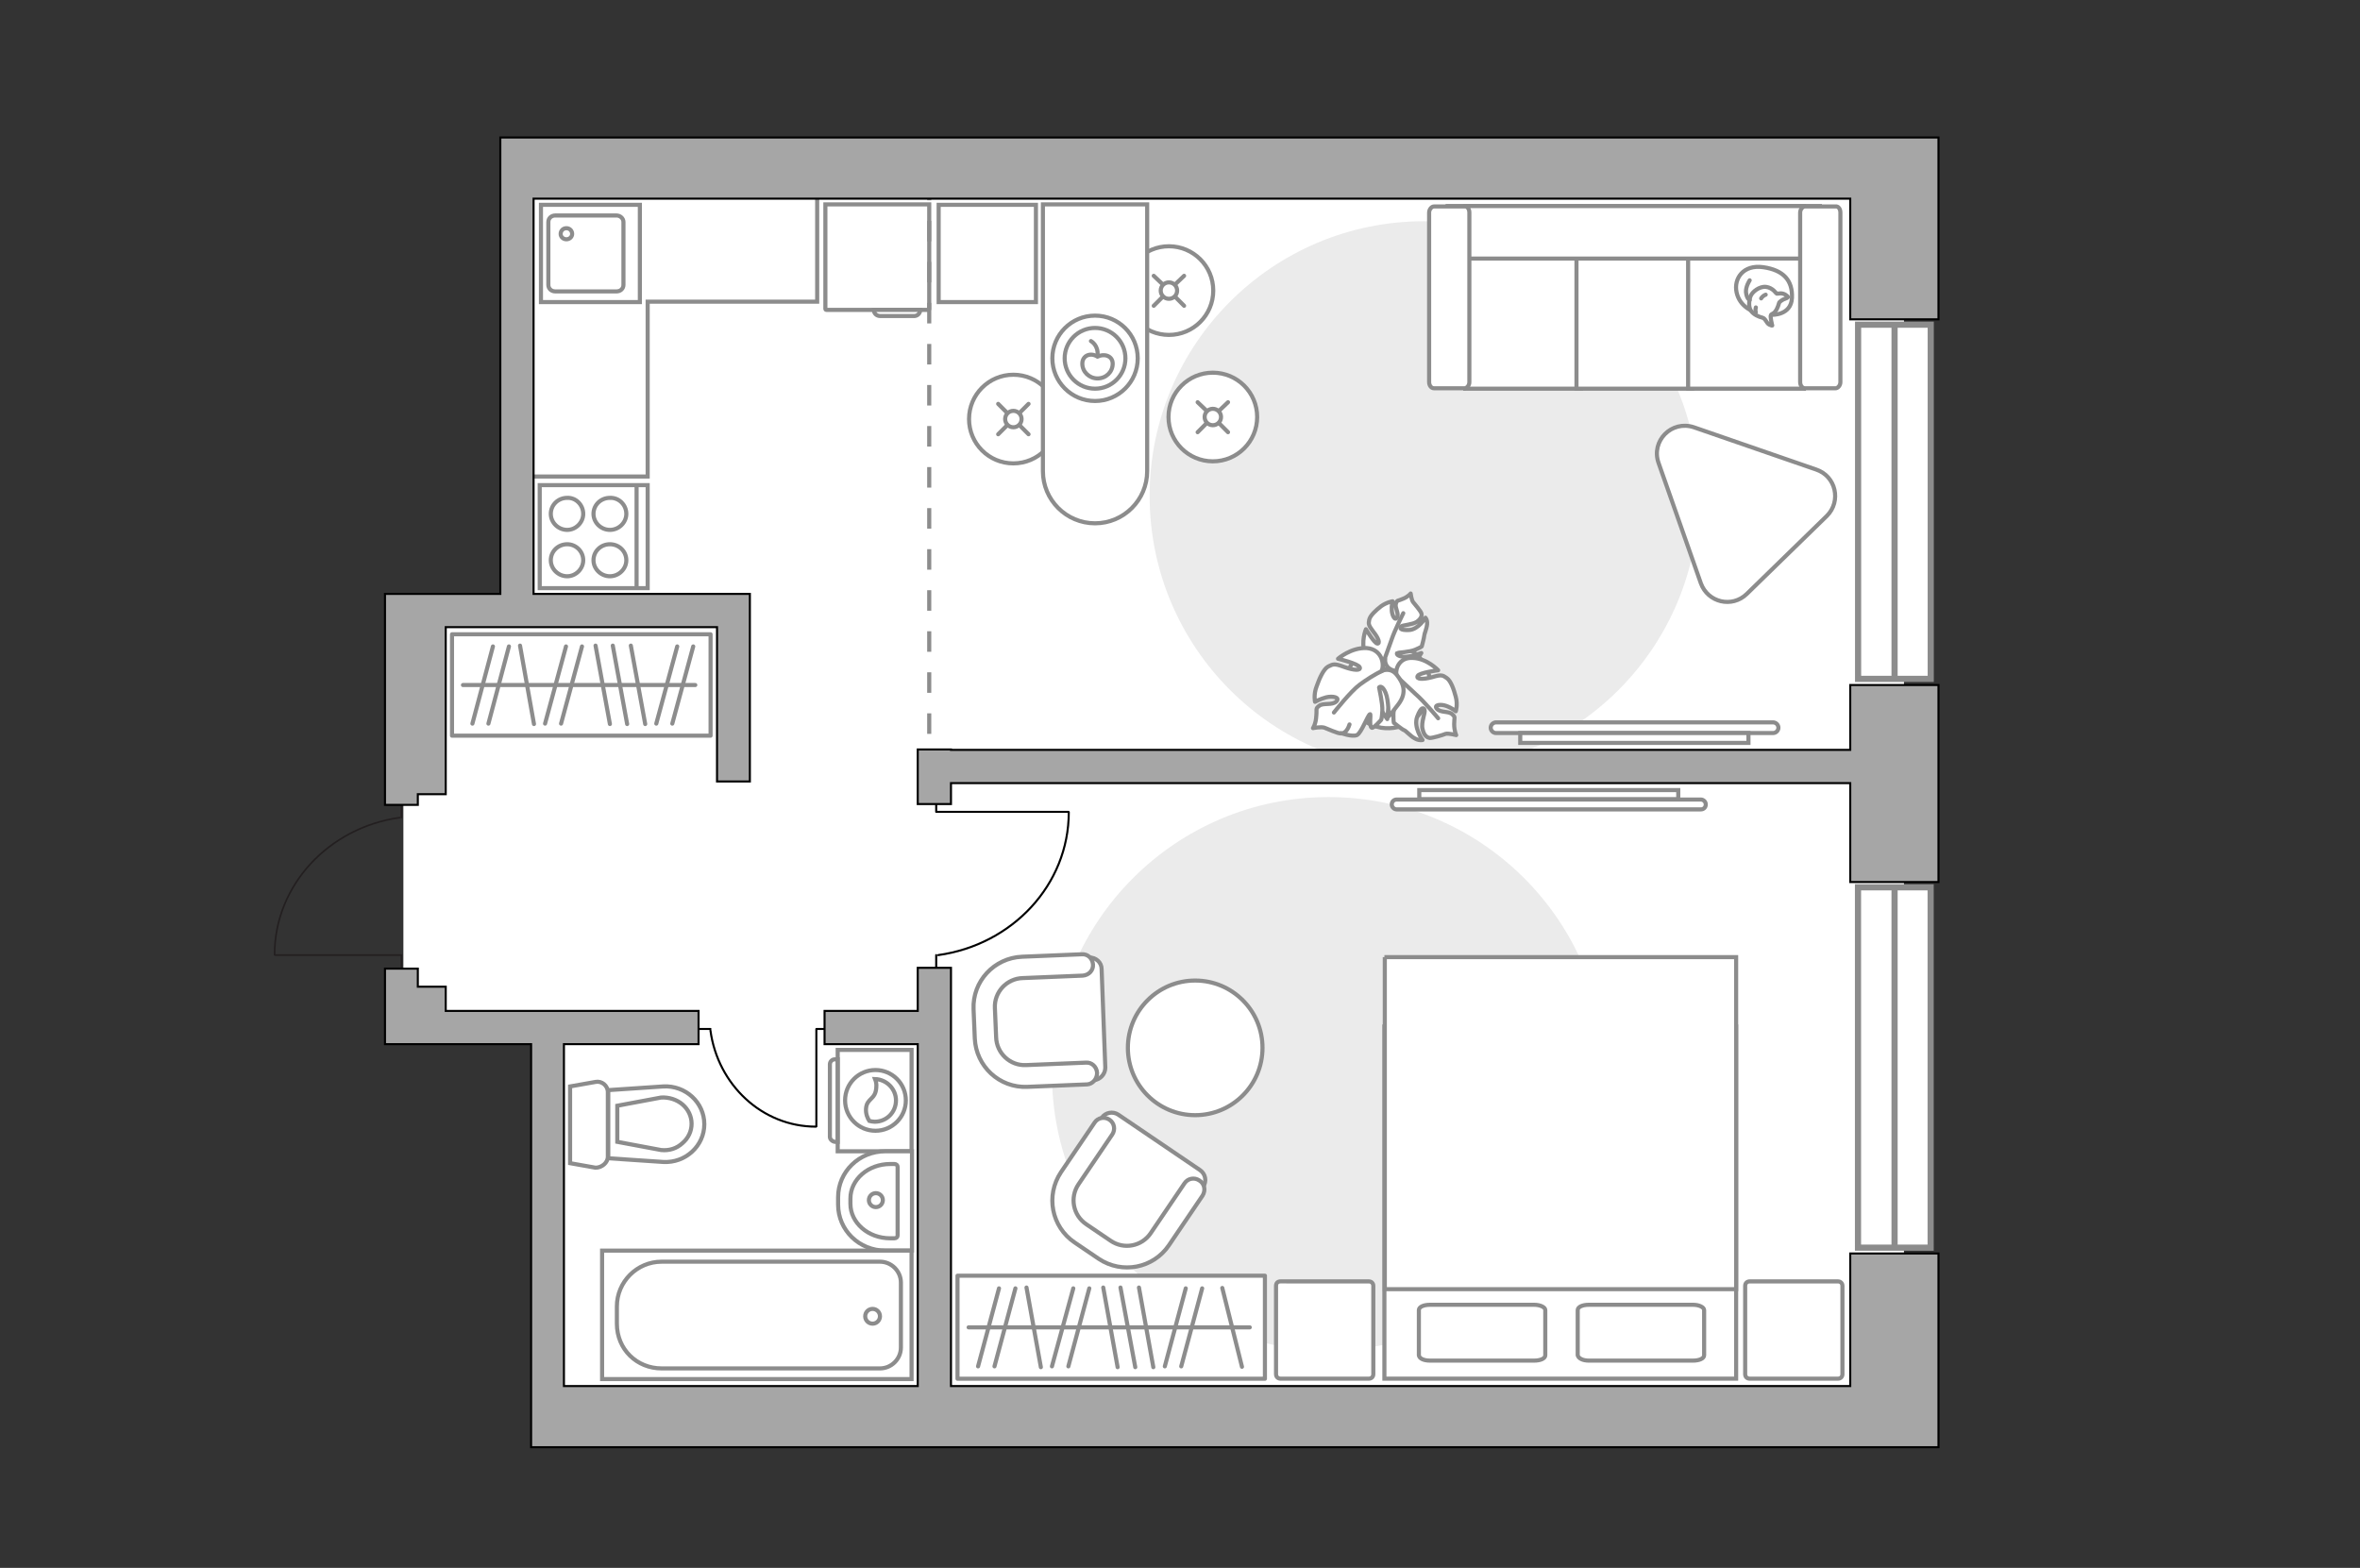 <?xml version="1.0" encoding="utf-8"?>
<!-- Generator: Adobe Illustrator 25.2.1, SVG Export Plug-In . SVG Version: 6.00 Build 0)  -->
<svg version="1.1" xmlns="http://www.w3.org/2000/svg" xmlns:xlink="http://www.w3.org/1999/xlink" x="0px" y="0px"
	 viewBox="0 0 575 382" style="enable-background:new 0 0 575 382;" xml:space="preserve">
<rect x="0" y="0" width="575" height="382" fill="#333333" stroke="none"/>
<style type="text/css">
	.st0{fill:#FFFFFF;}
	.st1{fill:#EBEBEB;}
	.st2{fill:#FFFFFF;stroke:#8C8C8C;stroke-miterlimit:10;}
	.st3{fill:#FFFFFF;stroke:#8C8C8C;stroke-linecap:round;stroke-miterlimit:10;}
	.st4{fill:none;stroke:#8C8C8C;stroke-linecap:round;stroke-linejoin:round;stroke-miterlimit:10;}
	.st5{fill:#FFFFFF;stroke:#8C8C8C;stroke-linecap:round;stroke-linejoin:round;stroke-miterlimit:10;}
	.st6{fill:none;stroke:#000000;stroke-width:0.5;stroke-linecap:round;stroke-linejoin:round;stroke-miterlimit:10;}
	.st7{fill:#FFFFFF;stroke:#8C8C8C;stroke-width:1.5;stroke-linecap:round;stroke-miterlimit:10;}
	.st8{fill-rule:evenodd;clip-rule:evenodd;fill:#FFFFFF;fill-opacity:0.1;stroke:#8C8C8C;stroke-miterlimit:10;}
	.st9{fill:none;stroke:#231F20;stroke-width:0.4;stroke-linecap:round;stroke-miterlimit:22.926;}
	.st10{fill:none;stroke:#8C8C8C;stroke-miterlimit:10;stroke-dasharray:5,5;}
	.st11{fill:#A6A6A6;stroke:#000000;stroke-width:0.5;stroke-miterlimit:10;}
</style>
<g id="bg_1_">
	
		<rect x="146" y="29.3" transform="matrix(-1.836970e-16 1 -1 -1.836970e-16 493.193 -105)" class="st0" width="306.3" height="329.5"/>
	
		<rect x="50.1" y="114" transform="matrix(-1.836970e-16 1 -1 -1.836970e-16 300.497 -10.731)" class="st0" width="211" height="61.8"/>
	
		<rect x="82.6" y="164.4" transform="matrix(-1.836970e-16 1 -1 -1.836970e-16 334.885 66.104)" class="st0" width="103.5" height="72.2"/>
</g>
<g id="furniture_1_">
	<path id="Vector_2_" class="st1" d="M280.1,120.8c0-36.9,29.9-66.9,66.9-66.9c36.9,0,66.9,29.9,66.9,66.9s-29.9,66.9-66.9,66.9
		S280.1,157.7,280.1,120.8z"/>
	<path id="Vector_1_" class="st1" d="M256.3,261.6c0,37.2,30.2,67.4,67.4,67.4s67.4-30.2,67.4-67.4s-30.2-67.4-67.4-67.4
		S256.3,224.4,256.3,261.6z"/>
	<g>
		<path id="Vector_8_2_" class="st2" d="M226.2,75.5l-24.9,0c-0.1,0-0.2-0.1-0.2-0.2l0-25.5l25.3,0l0,25.5
			C226.4,75.4,226.4,75.5,226.2,75.5z"/>
		<path id="Vector_9_2_" class="st2" d="M212.9,75.5l11.3,0c0,0.9-0.7,1.5-1.5,1.5l-8.2,0C213.5,77,212.9,76.3,212.9,75.5z"/>
	</g>
	<g>
		<circle class="st3" cx="295.5" cy="101.6" r="10.8"/>
		<line class="st3" x1="299.2" y1="98" x2="297" y2="100.1"/>
		<circle class="st3" cx="295.5" cy="101.6" r="2"/>
		<line class="st3" x1="294" y1="103.1" x2="291.8" y2="105.3"/>
		<line class="st3" x1="291.8" y1="98" x2="294" y2="100.1"/>
		<line class="st3" x1="297" y1="103.1" x2="299.2" y2="105.3"/>
	</g>
	<g>
		<circle class="st3" cx="284.8" cy="70.8" r="10.8"/>
		<line class="st3" x1="288.5" y1="67.2" x2="286.3" y2="69.3"/>
		<circle class="st3" cx="284.8" cy="70.8" r="2"/>
		<line class="st3" x1="283.3" y1="72.3" x2="281.1" y2="74.5"/>
		<line class="st3" x1="281.1" y1="67.2" x2="283.3" y2="69.3"/>
		<line class="st3" x1="286.3" y1="72.3" x2="288.5" y2="74.5"/>
	</g>
	<g>
		<circle class="st3" cx="246.9" cy="102.1" r="10.8"/>
		<line class="st3" x1="250.6" y1="98.4" x2="248.4" y2="100.6"/>
		<circle class="st3" cx="246.9" cy="102.1" r="2"/>
		<line class="st3" x1="245.4" y1="103.6" x2="243.2" y2="105.8"/>
		<line class="st3" x1="243.2" y1="98.4" x2="245.4" y2="100.6"/>
		<line class="st3" x1="248.4" y1="103.6" x2="250.6" y2="105.8"/>
	</g>
	<g>
		<path class="st2" d="M266.8,127.5L266.8,127.5c7,0,12.7-5.7,12.7-12.7v-65h-25.4v65C254.1,121.8,259.8,127.5,266.8,127.5z"/>
		<circle class="st4" cx="266.8" cy="87.3" r="10.4"/>
		<circle class="st4" cx="266.8" cy="87.3" r="7.4"/>
		<path class="st4" d="M263.7,88.6c0,2,1.7,3.6,3.7,3.6c2.1,0,3.7-1.6,3.7-3.6c0-2-2.2-2.5-3.7-1.7
			C265.7,85.8,263.7,86.6,263.7,88.6z"/>
		<path class="st4" d="M265.8,83.1c0,0,1.9,1,1.6,3.6"/>
	</g>
	
		<rect x="233.3" y="310.9" transform="matrix(-1 -1.224647e-16 1.224647e-16 -1 541.49 646.819)" class="st5" width="74.9" height="25.1"/>
	<line class="st4" x1="281" y1="333.1" x2="277.5" y2="313.7"/>
	<line class="st4" x1="253.6" y1="333.1" x2="250.1" y2="313.7"/>
	<line class="st4" x1="276.6" y1="333.1" x2="273" y2="313.7"/>
	<line class="st4" x1="272.3" y1="333.1" x2="268.8" y2="313.7"/>
	<line class="st4" x1="287.8" y1="332.9" x2="292.9" y2="313.9"/>
	<line class="st4" x1="283.8" y1="332.9" x2="288.9" y2="313.9"/>
	<line class="st4" x1="260.3" y1="332.9" x2="265.4" y2="313.9"/>
	<line class="st4" x1="256.3" y1="332.9" x2="261.5" y2="313.9"/>
	<line class="st4" x1="302.6" y1="333" x2="297.8" y2="313.8"/>
	<line class="st4" x1="242.3" y1="332.9" x2="247.4" y2="313.9"/>
	<line class="st4" x1="238.3" y1="332.9" x2="243.4" y2="313.9"/>
	<line class="st4" x1="304.5" y1="323.4" x2="236" y2="323.4"/>
	<g>
		
			<rect x="110.1" y="154.5" transform="matrix(-1 5.261113e-11 -5.261113e-11 -1 283.228 333.741)" class="st5" width="63" height="24.7"/>
		<line class="st4" x1="157.2" y1="176.4" x2="153.7" y2="157.3"/>
		<line class="st4" x1="130.1" y1="176.4" x2="126.7" y2="157.3"/>
		<line class="st4" x1="152.8" y1="176.4" x2="149.3" y2="157.3"/>
		<line class="st4" x1="148.6" y1="176.4" x2="145.1" y2="157.3"/>
		<line class="st4" x1="163.8" y1="176.3" x2="168.9" y2="157.5"/>
		<line class="st4" x1="159.9" y1="176.3" x2="165" y2="157.5"/>
		<line class="st4" x1="136.7" y1="176.3" x2="141.8" y2="157.5"/>
		<line class="st4" x1="132.8" y1="176.3" x2="137.9" y2="157.5"/>
		<line class="st4" x1="119" y1="176.3" x2="124" y2="157.5"/>
		<line class="st4" x1="115.1" y1="176.3" x2="120.1" y2="157.5"/>
		<line class="st4" x1="169.4" y1="166.9" x2="112.8" y2="166.9"/>
	</g>
	<g>
		<path id="Vector_98_1_" class="st2" d="M423,250.1h-85.7v85.8H423V250.1z"/>
		<path id="Vector_99_1_" class="st2" d="M337.3,233.2H423v80.9h-75.5h-10.1v-11V233.2z"/>
		<path id="Vector_100_1_" class="st4" d="M387.1,331.5h25.4c1.5,0,2.7-0.5,2.7-1.3v-11c0-0.7-1.2-1.3-2.7-1.3h-25.4
			c-1.5,0-2.7,0.5-2.7,1.3v11C384.6,331,385.7,331.5,387.1,331.5z"/>
		<path id="Vector_101_1_" class="st4" d="M348.4,331.5h25.4c1.5,0,2.7-0.5,2.7-1.3v-11c0-0.7-1.2-1.3-2.7-1.3h-25.4
			c-1.5,0-2.7,0.5-2.7,1.3v11C345.8,331,346.9,331.5,348.4,331.5z"/>
	</g>
	<path id="Vector_5_2_" class="st5" d="M310.9,313.3v21.5c0,0.7,0.5,1.1,1.1,1.1h21.5c0.7,0,1.1-0.5,1.1-1.1v-21.5
		c0-0.7-0.5-1.1-1.1-1.1H312C311.3,312.2,310.9,312.6,310.9,313.3z"/>
	<path id="Vector_5_1_" class="st5" d="M425.2,313.3v21.5c0,0.7,0.5,1.1,1.1,1.1h21.5c0.7,0,1.1-0.5,1.1-1.1v-21.5
		c0-0.7-0.5-1.1-1.1-1.1h-21.5C425.7,312.2,425.2,312.6,425.2,313.3z"/>
	<g>
		<path id="Vector_37_3_" class="st2" d="M292.4,285.1l-19.9-13.5c-1.3-0.9-3.2-0.6-4.1,0.8l-9.3,13.7c-3.4,5-2.1,11.8,2.9,15.2
			l6.6,4.5c5,3.4,11.8,2.1,15.2-2.9l9.3-13.7C294.1,287.8,293.7,286,292.4,285.1z"/>
		<path id="Vector_38_3_" class="st2" d="M292.2,287.6c-1.2-0.8-2.8-0.5-3.6,0.7l-8.2,12.1c-2.2,3.3-6.6,4.1-9.8,1.9l-5.9-4
			c-3.3-2.2-4.1-6.6-1.9-9.8l8.2-12.1c0.8-1.2,0.5-2.8-0.7-3.6c-1.2-0.8-2.8-0.5-3.6,0.7l-8.2,12.1c-3.8,5.7-2.3,13.3,3.3,17.1
			l5.9,4c5.7,3.8,13.3,2.3,17.1-3.3l8.2-12.1C293.8,290,293.5,288.4,292.2,287.6z"/>
	</g>
	<g>
		<path id="Vector_37_2_" class="st2" d="M269.3,260.1l-0.9-24c0-1.6-1.4-2.9-3.1-2.8l-16.6,0.6c-6,0.2-10.8,5.3-10.5,11.4l0.3,8
			c0.2,6,5.3,10.8,11.4,10.5l16.6-0.6C268.1,263,269.3,261.7,269.3,260.1z"/>
		<path id="Vector_38_2_" class="st2" d="M267.3,261.4c-0.1-1.5-1.3-2.6-2.7-2.5l-14.6,0.6c-3.9,0.2-7.2-2.9-7.3-6.8l-0.3-7.1
			c-0.2-3.9,2.9-7.2,6.8-7.3l14.6-0.6c1.5-0.1,2.6-1.3,2.5-2.7c-0.1-1.5-1.3-2.6-2.7-2.5l-14.6,0.6c-6.8,0.3-12.1,6-11.8,12.8
			l0.3,7.1c0.3,6.8,6,12.1,12.8,11.8l14.6-0.6C266.2,264.1,267.3,262.9,267.3,261.4z"/>
	</g>
	<g>
		<path id="Vector_60_1_" class="st2" d="M339.9,156.9c5.6,1,9.4,6.3,8.5,11.9c-1,5.6-6.3,9.4-11.9,8.5c-5.6-1-9.4-6.3-8.5-11.9
			C328.9,159.8,334.3,156,339.9,156.9z"/>
		<path class="st5" d="M337.5,160.6c0,0-0.3,1.8,1.6,2.6s3.9,0.9,5.5-1.5c1.6-2.4,1.7-2.6,1.7-2.6s-2.9,1.1-4.5,0.9
			c-1.6-0.2-1.5-0.8-1.4-0.9s3-0.2,4.4-0.8c1.4-0.6,1.6-0.8,1.6-0.8s0.6-2.2,0.6-2.6c0-0.4,0.6-1.7,0.7-2.8s-0.4-1.6-0.4-1.6
			s-1.7,2.9-4,3c-2.3,0.1-2.3-0.5-1.9-0.9c0.4-0.3,2.7-0.4,3.8-1.1c1.1-0.8,1.3-1.5,1.1-2.1c-0.2-0.6-1.6-2.2-2-2.7
			c-0.4-0.5-0.6-2.1-0.6-2.1s-0.6,0.8-1.9,1.3c-1.3,0.6-1.4,0.2-1.7,1.2c-0.3,1,0.8,2.3,0.3,3.3c-0.5,1-1.2-0.4-1.3-1.6
			c-0.1-1.3,0.2-2.3,0.2-2.3s-1.4,0.2-2.8,1.2c-1.3,1-2.7,2.3-2.9,3.3c-0.2,1-0.2,1.3,1,2.9c1.3,1.6,1.7,2.9,1,2.9
			c-0.7,0-2.8-3.5-2.8-3.5s-1.3,3.1-0.2,5.9C333.5,162,336.5,161.7,337.5,160.6z"/>
		<path class="st4" d="M341.9,149.4c0,0-2.1,4.2-2.8,6.3c-0.5,1.4-1.4,3.9-1.8,5c-0.5,1.5-0.6,3.2-0.3,4.8"/>
		<path class="st5" d="M340.4,165c0,0-1.8-1.1-3.5,0.6c-1.7,1.7-2.8,3.7-0.9,6.6c1.8,2.8,2,3,2,3s0.2-3.6,1.1-5.2
			c0.9-1.7,1.5-1.3,1.6-1.1c0,0.2-1.2,3.4-1.2,5.1c0,1.8,0.1,2.1,0.1,2.1s2.1,1.7,2.5,1.8c0.4,0.1,1.6,1.5,2.6,2
			c1,0.6,1.9,0.4,1.9,0.4s-2.3-3.1-1.3-5.7c1-2.6,1.6-2.2,1.8-1.6c0.2,0.6-0.9,3.1-0.5,4.6c0.3,1.5,1,2.1,1.8,2.2
			c0.7,0,3.1-0.7,3.8-1c0.7-0.2,2.6,0.3,2.6,0.3s-0.5-1-0.5-2.7c0-1.7,0.4-1.6-0.5-2.4c-0.9-0.8-2.8-0.3-3.7-1.3
			c-0.9-1,1-1.2,2.3-0.7c1.4,0.5,2.3,1.3,2.3,1.3s0.5-1.6,0-3.5c-0.5-1.9-1.2-3.9-2.2-4.6c-1-0.7-1.3-0.9-3.6-0.2
			c-2.3,0.6-3.9,0.5-3.5-0.3c0.3-0.8,5-1.4,5-1.4s-2.7-2.9-6.2-3C340.7,160.1,339.7,163.4,340.4,165z"/>
		<path class="st4" d="M350.4,175c0,0-3.5-4.2-5.5-5.9c-1.2-1.1-3.5-3.3-4.5-4.2c-1.4-1.3-3.1-2.1-5-2.5"/>
		<g>
			<path class="st5" d="M328.8,176.5c-0.5,1.6-1.3,2.2-2.1,2.2c-0.8,0-3.2-1.1-4-1.4c-0.8-0.3-2.8,0.1-2.8,0.1s0.7-1,0.8-2.9
				c0.2-1.8-0.3-1.8,0.8-2.6c1.1-0.7,3.1,0,4.1-1c1-1-0.9-1.4-2.5-1c-1.5,0.4-2.7,1.1-2.7,1.1s-0.4-1.8,0.4-3.8
				c0.7-2,1.7-4.2,2.8-4.8c1.2-0.6,1.5-0.8,3.9,0.1c2.5,0.9,4.1,0.9,3.8,0.1c-0.3-0.9-5.3-2.1-5.3-2.1s3.2-2.8,7-2.6
				c3.7,0.3,4.4,4,3.6,5.6c0,0,2.1-1.1,3.7,0.9c1.6,2,2.6,4.3,0.4,7.2c-2.2,2.9-2.4,3-2.4,3s0.1-3.9-0.7-5.8
				c-0.8-1.9-1.5-1.5-1.6-1.3c0,0.2,0.9,3.8,0.8,5.7c-0.1,1.9-0.3,2.2-0.3,2.2s-1.9,2.2-2.3,1.9c-0.7-0.4-0.1-3.4-0.4-3.3
				c-0.5,0.1-2.1,4.6-3.2,5.1c-1.2,0.5-3.9-0.5-3.9-0.5"/>
			<path class="st4" d="M325,173.6c0,0,4.1-5.2,6.3-6.8c1.5-1.1,3.6-2.5,5.4-3.3"/>
		</g>
	</g>
	<g>
		<polyline class="st6" points="198.9,274.4 198.9,250.7 202.7,250.7 		"/>
		<line class="st6" x1="169.6" y1="250.7" x2="173.1" y2="250.7"/>
		<path class="st6" d="M173.1,251.1c1.8,13.2,12.6,23.4,25.7,23.4"/>
	</g>
	<g>
		<polyline class="st6" points="260.3,197.8 228.1,197.8 228.1,192.5 		"/>
		<line class="st6" x1="228.1" y1="237.5" x2="228.1" y2="232.7"/>
		<path class="st6" d="M228.6,232.7c18-2.5,31.8-17.1,31.8-34.8"/>
	</g>
	<g>
		<path class="st2" d="M414.4,194.8c0.6,0,1.2,0.5,1.2,1.2s-0.5,1.2-1.2,1.2l-74.1,0c-0.6,0-1.2-0.5-1.2-1.2s0.5-1.2,1.2-1.2
			L414.4,194.8z"/>
		<rect x="345.8" y="192.5" class="st2" width="63.1" height="2.2"/>
	</g>
	<g>
		<path class="st2" d="M432,178.6c0.7,0,1.3-0.6,1.3-1.3s-0.6-1.3-1.3-1.3l-67.5,0c-0.7,0-1.3,0.6-1.3,1.3s0.6,1.3,1.3,1.3
			L432,178.6z"/>
		<rect x="370.4" y="178.6" class="st2" width="55.6" height="2.4"/>
	</g>
	<path class="st5" d="M445.1,125.7l-19.5,19c-3.6,3.5-9.5,2.1-11.2-2.6l-10.3-29.3c-1.9-5.4,3.2-10.5,8.6-8.7l29.8,10.3
		C447.3,116,448.7,122.1,445.1,125.7z"/>
	<polyline class="st2" points="199.1,46.5 199.1,73.5 157.8,73.5 157.8,116.1 125.8,116.1 	"/>
	<rect x="228.7" y="49.9" class="st2" width="23.7" height="23.7"/>
	<g>
		<path id="Vector_54_1_" class="st2" d="M357,50.2h28.2v44.5H357V50.2z"/>
		<path id="Vector_55_1_" class="st2" d="M384.1,50.2h28.2v44.5h-28.2V50.2z"/>
		<path id="Vector_56_1_" class="st2" d="M411.3,50.2h28.2v44.5h-28.2V50.2z"/>
		<path id="Vector_57_1_" class="st2" d="M355.5,63l-2.7-12.8h90.6V63H355.5z"/>
		<path id="Vector_58_1_" class="st2" d="M358,51.8v41.3c0,0.8-0.6,1.5-1.2,1.5h-7.4c-0.7,0-1.2-0.7-1.2-1.5V51.8
			c0-0.8,0.6-1.5,1.2-1.5h7.4C357.5,50.2,358,50.9,358,51.8z"/>
		<path id="Vector_59_1_" class="st2" d="M448.4,51.8v41.3c0,0.8-0.6,1.5-1.2,1.5h-7.4c-0.7,0-1.2-0.7-1.2-1.5V51.8
			c0-0.8,0.6-1.5,1.2-1.5h7.4C447.9,50.2,448.4,50.9,448.4,51.8z"/>
		<g>
			<path class="st5" d="M431.7,76.7c0,0,4.7,0.2,4.9-4.1s-2.1-6.8-7-7.5c-4.9-0.7-7.2,2.8-6.5,6.1C423.8,74.5,426.9,76.7,431.7,76.7
				z"/>
			<path class="st5" d="M433.5,73.7c0,0,0.5-0.6,1.4-0.9s0.7-0.5,0.7-0.5s-0.8-1-2.1-0.8c-0.7,0.1-0.7,0-0.7,0s-0.9-1.4-2.5-1.6
				c-1.6-0.2-3.4,1.2-3.8,2.3c-0.4,1.1-0.5,2.6,0.1,3.5c0.6,0.9,1.9,1.5,2.8,1.7c0.8,0.2,1,1.4,1.7,1.7s0.7,0.2,0.7,0.2
				s-0.6-2.2-0.3-2.6C431.8,76.3,432.7,76.6,433.5,73.7z"/>
			<path class="st5" d="M429.1,72.7c0,0,0.3-0.6,1.1-0.9"/>
			<path class="st5" d="M427.8,74.9c0,0-0.2,0.7,0,1.2"/>
			<path class="st4" d="M426.3,73.1c0,0-0.7-0.2-0.9-1.9c-0.1-1.4,0.9-2.9,0.9-2.9"/>
		</g>
	</g>
	<circle class="st2" cx="291.2" cy="255.3" r="16.4"/>
</g>
<g id="windows_1_">
	<g>
		
			<rect x="417.6" y="251.3" transform="matrix(6.333692e-06 1 -1 6.333692e-06 721.689 -201.42)" class="st7" width="87.8" height="17.7"/>
		<line class="st7" x1="461.6" y1="217" x2="461.6" y2="303.3"/>
	</g>
	<g>
		
			<rect x="418.4" y="113.4" transform="matrix(6.441937e-06 1 -1 6.441937e-06 583.81 -339.298)" class="st7" width="86.3" height="17.7"/>
		<line class="st7" x1="461.6" y1="79.8" x2="461.6" y2="164.7"/>
	</g>
</g>
<g id="plan">
	<g>
		<g>
			<path class="st2" d="M204.1,280.5l0-24.7h18v24.7H204.1z"/>
			<path class="st8" d="M202.2,277l0-17.7c0-0.6,0.5-1.2,1.2-1.2h0.7l0,20.1h-0.7C202.8,278.1,202.2,277.6,202.2,277z"/>
		</g>
		<g>
			<circle class="st2" cx="213.3" cy="268.1" r="7.4"/>
			<path class="st2" d="M211,270.1c0.2-2.6,2.3-2.1,2.5-5.1c0.1-1-0.1-1.6-0.3-2.1c2.8,0.1,5.1,2.4,5.1,5.2c0,2.9-2.3,5.2-5.2,5.2
				c-0.4,0-0.9-0.1-1.3-0.2C211.4,272.5,210.9,271.4,211,270.1z"/>
		</g>
	</g>
	<g>
		<path id="Vector_134_1_" class="st2" d="M204.2,291.7v1.8c0,6.2,5.1,11.2,11.5,11.2l6.5,0l0-24.2h-6.5
			C209.3,280.5,204.2,285.5,204.2,291.7z"/>
		<path id="Vector_133_1_" class="st2" d="M207.2,292v1.3c0,4.6,4.3,8.4,9.7,8.4h1c0.5,0,0.8-0.3,0.8-0.7v-16.7
			c0-0.4-0.3-0.7-0.8-0.7h-1C211.5,283.6,207.2,287.4,207.2,292z"/>
		<circle class="st2" cx="213.4" cy="292.4" r="1.7"/>
	</g>
	<g>
		<path id="wc_1_" class="st2" d="M161.1,280.3"/>
		<g id="Group_26_1_">
			<path id="Vector_130_1_" class="st2" d="M148.1,281.8l0-15.7c0-1.6-1.5-2.8-3-2.5l-6.2,1.1l0,18.7l6.2,1.1
				C146.6,284.5,148.1,283.3,148.1,281.8z"/>
			<path id="Vector_131_1_" class="st2" d="M171.6,273.9c0-5.3-4.6-9.5-10-9.2l-13.4,0.9l0,16.6l13.4,0.9
				C167,283.4,171.6,279.2,171.6,273.9z"/>
			<path id="Vector_132_1_" class="st2" d="M150.4,269.4l10.7-2c1.9-0.1,3.8,0.5,5.2,1.7c1.4,1.2,2.2,2.9,2.2,4.7s-0.8,3.5-2.2,4.7
				c-1.4,1.3-3.2,1.9-5.2,1.7l-10.7-2V269.4z"/>
		</g>
	</g>
	<g>
		<g>
			<path id="Vector_135_2_" class="st2" d="M146.7,336l75.4,0l0-31.3l-75.4,0L146.7,336z"/>
			<path id="Vector_136_2_" class="st2" d="M150.3,318.3v4.2c0,6.3,4.9,10.9,10.9,10.9l53.2,0c2.8,0,5.1-2.3,5.1-5.1l0-15.8
				c0-2.8-2.3-5.1-5.1-5.1l-53.2,0C155.2,307.4,150.3,312.3,150.3,318.3z"/>
		</g>
		<circle class="st2" cx="212.6" cy="320.7" r="1.8"/>
	</g>
	<g>
		<path id="Vector_142_1_" class="st2" d="M131.5,143.3l0-25.1l26.3,0l0,25.1H131.5z"/>
		<g id="Group_28_1_">
			<g id="Group_29_1_">
				<path id="Vector_143_1_" class="st2" d="M142.1,125.2c0,2.1-1.8,3.9-3.9,3.9c-2.2,0-4-1.8-4-3.9c0-2.2,1.8-3.9,4-3.9
					C140.3,121.2,142.1,123,142.1,125.2z"/>
				<path id="Vector_144_1_" class="st2" d="M152.6,125.2c0,2.1-1.8,3.9-4,3.9c-2.2,0-4-1.8-4-3.9c0-2.2,1.8-3.9,4-3.9
					C150.8,121.2,152.6,123,152.6,125.2z"/>
			</g>
			<g id="Group_30_1_">
				<path id="Vector_145_1_" class="st2" d="M142.1,136.5c0,2.1-1.8,3.9-3.9,3.9c-2.2,0-4-1.8-4-3.9c0-2.2,1.8-3.9,4-3.9
					C140.3,132.6,142.1,134.3,142.1,136.5z"/>
				<path id="Vector_146_1_" class="st2" d="M152.6,136.5c0,2.1-1.8,3.9-4,3.9c-2.2,0-4-1.8-4-3.9c0-2.2,1.8-3.9,4-3.9
					C150.8,132.6,152.6,134.3,152.6,136.5z"/>
			</g>
		</g>
		<path id="Vector_147_1_" class="st2" d="M155.1,118.2V143"/>
	</g>
	<g>
		<g id="Group_27_1_">
			<path id="Vector_140_1_" class="st2" d="M155.9,49.9l0,23.7l-24.1,0l0-23.7L155.9,49.9z"/>
		</g>
		<path id="Vector_141_1_" class="st2" d="M133.6,69.4l0-15.3c0-0.9,0.7-1.6,1.7-1.6l14.9,0c0.9,0,1.7,0.7,1.7,1.6l0,15.3
			c0,0.9-0.7,1.6-1.7,1.6l-14.9,0C134.3,71,133.6,70.3,133.6,69.4z"/>
		<path id="Vector_139_1_" class="st2" d="M139.4,57c0-0.8-0.6-1.4-1.4-1.4c-0.8,0-1.4,0.6-1.4,1.4c0,0.7,0.6,1.3,1.4,1.3
			C138.8,58.3,139.4,57.7,139.4,57z"/>
	</g>
	<g>
		<polyline class="st9" points="67,232.7 97.8,232.7 97.8,237.7 		"/>
		<line class="st9" x1="97.8" y1="194.6" x2="97.8" y2="199.2"/>
		<path class="st9" d="M97.4,199.2c-17.2,2.4-30.5,16.4-30.5,33.4"/>
	</g>
	<line class="st10" x1="226.4" y1="43.8" x2="226.4" y2="189.2"/>
	<g>
		<polygon class="st11" points="472.3,33.5 472.3,77.8 450.8,77.8 450.8,48.4 130,48.4 130,144.7 174.7,144.7 181.2,144.7 
			182.7,144.7 182.7,190.4 174.7,190.4 174.7,152.8 108.6,152.8 108.6,193.5 101.8,193.5 101.8,196.1 93.8,196.1 93.8,193.5 
			93.8,176 93.8,144.7 103.1,144.7 108.6,144.7 121.9,144.7 121.9,48.4 121.9,46 121.9,33.5 466.9,33.5 466.9,33.5 		"/>
		<polygon class="st11" points="101.8,240.4 108.6,240.4 108.6,246.3 170.2,246.3 170.2,254.4 137.4,254.4 137.4,337.7 223.6,337.7 
			223.6,254.4 200.9,254.4 200.9,246.3 223.6,246.3 223.6,235.8 231.7,235.8 231.7,337.7 450.8,337.7 450.8,305.4 472.3,305.4 
			472.3,352.6 450.8,352.6 450.8,352.6 129.4,352.6 129.4,343.4 129.4,337.7 129.4,254.4 108.6,254.4 103.1,254.4 101.8,254.4 
			93.8,254.4 93.8,240.4 93.8,236 101.8,236 		"/>
		<polygon class="st11" points="223.6,195.9 223.6,182.6 231.7,182.6 231.7,182.7 450.8,182.7 450.8,166.9 472.3,166.9 472.3,214.9 
			450.8,214.9 450.8,190.8 231.7,190.8 231.7,195.9 		"/>
	</g>
</g>
<g id="points">
	<path id="bedroom_x5F_1" class="st4" d="M363.2,268"/>
	<path id="bedroom_x5F_2" class="st4" d="M357,127.5"/>
	<path id="kitchen" class="st4" d="M186.5,108.1"/>
	<path id="wc_x5F_bedroom" class="st4" d="M184.5,289.1"/>
	<path id="hallway" class="st4" d="M137.9,215.9"/>
</g>
</svg>
